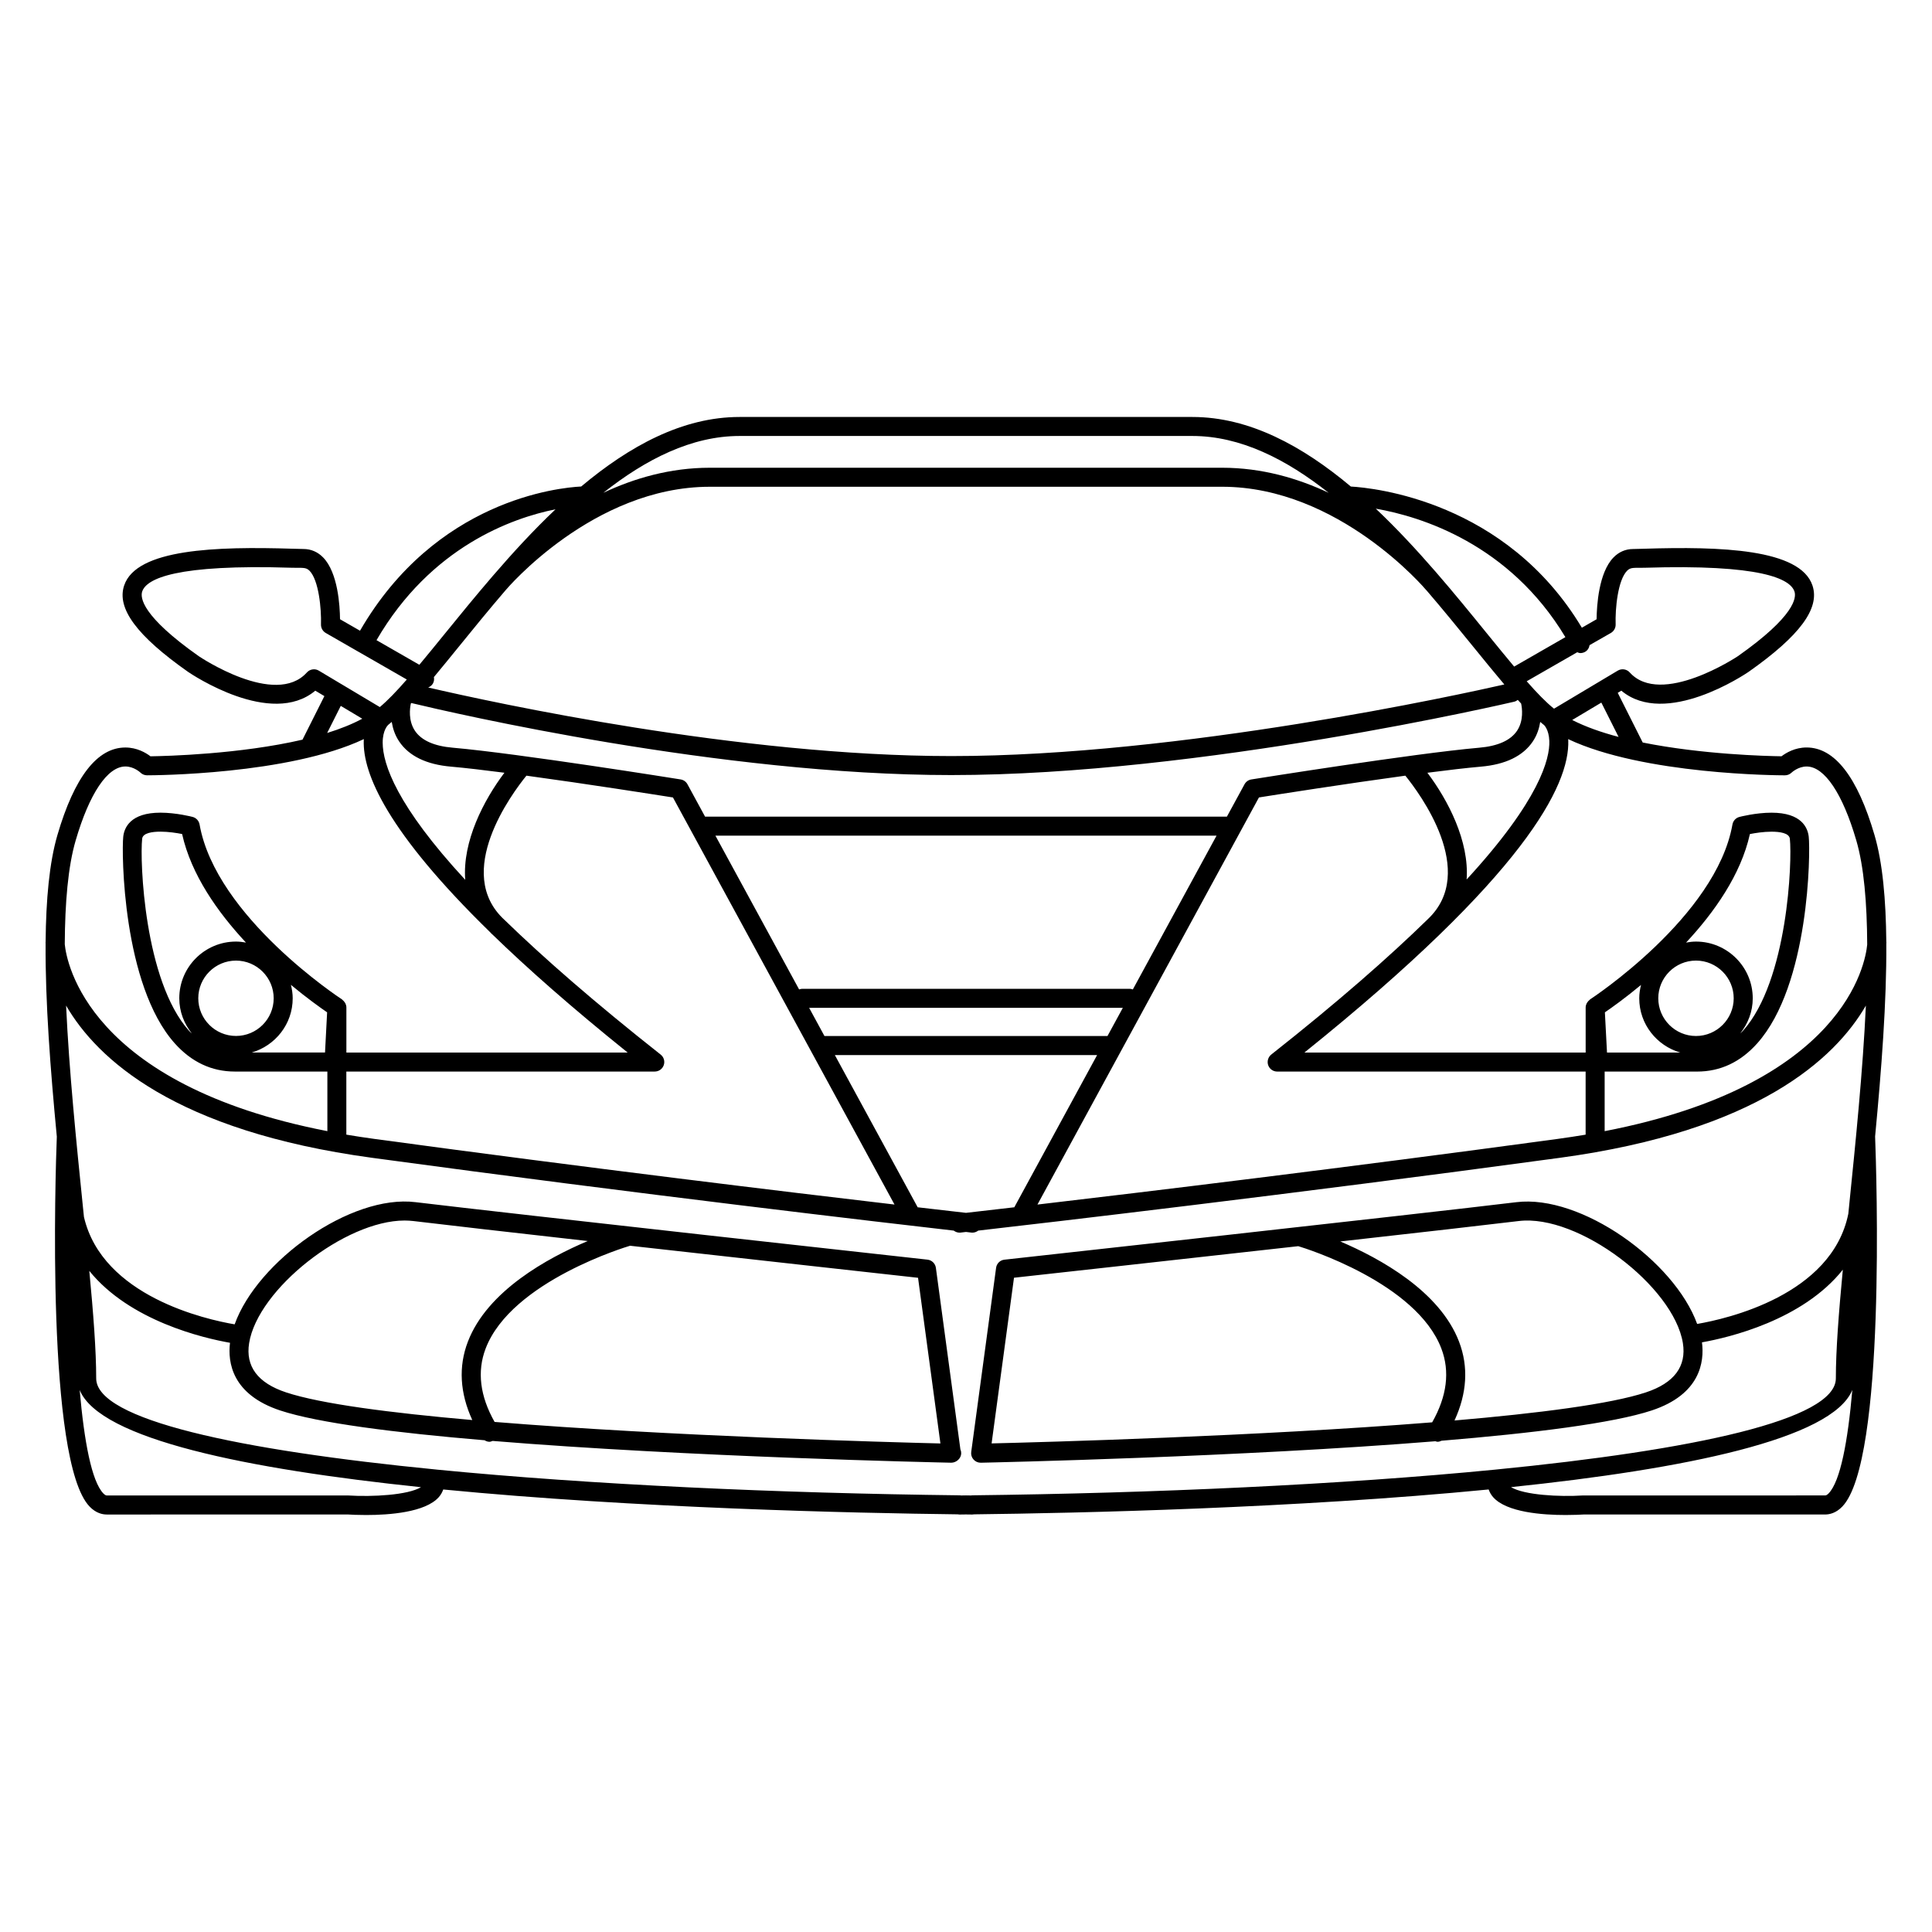 <?xml version="1.0" encoding="UTF-8"?>
<!-- Uploaded to: SVG Repo, www.svgrepo.com, Generator: SVG Repo Mixer Tools -->
<svg fill="#000000" width="800px" height="800px" version="1.1" viewBox="144 144 512 512" xmlns="http://www.w3.org/2000/svg">
 <path d="m643.91 393.68c0-0.039-0.02-0.07-0.02-0.109-0.105-11.145-0.973-20.938-3.125-28.27-4.504-15.402-10.566-23.211-18-23.211-3.09 0-5.441 1.414-6.648 2.332-4.086-0.055-21.098-0.492-36.781-3.648l-6.621-13.168 0.953-0.57c11.738 9.824 32.797-4.348 33.75-5.004 13.559-9.543 18.934-16.809 16.902-22.871-3.254-9.73-24.434-10.375-44.672-9.738-1.289 0.039-2.277 0.074-2.883 0.074-1.969 0-3.769 0.781-5.195 2.258-3.894 4.019-4.418 12.711-4.457 16.355l-3.906 2.242c-20.121-33.582-55.191-37.074-61.219-37.414-12.773-10.699-26.863-18.434-41.973-18.434h-120.04c-15.109 0-29.191 7.727-41.957 18.426-6.039 0.301-38.566 3.606-58.613 38.219l-5.297-3.043c-0.039-3.637-0.559-12.332-4.457-16.355-1.43-1.477-3.231-2.258-5.195-2.258-0.605 0-1.598-0.031-2.883-0.074-20.258-0.629-41.422 0.012-44.672 9.738-2.031 6.07 3.344 13.336 16.934 22.898 0.926 0.629 21.984 14.812 33.719 4.984l2.41 1.438-5.801 11.543c-16.555 3.844-35.902 4.344-40.285 4.41-1.211-0.922-3.566-2.332-6.656-2.332-7.445 0-13.508 7.809-18.012 23.211-2.144 7.336-3.023 17.133-3.125 28.293 0 0.031-0.016 0.055-0.016 0.09 0 0.07 0.004 0.215 0.012 0.406-0.102 15.383 1.273 33.309 2.973 51.125-0.363 9.508-2.898 86 8.688 98.035 1.672 1.742 3.402 2.106 4.555 2.106l63.863-0.012c0.852 0.059 2.629 0.145 4.875 0.145 6.109 0 15.664-0.699 19.242-4.731 0.551-0.621 0.926-1.32 1.188-2.035 51.125 4.969 108.8 6.258 136.3 6.586 0.16 0.035 0.328 0.051 0.5 0.051h0.055l1.641-0.023 1.691 0.023c0.195-0.02 0.359-0.016 0.535-0.051 27.488-0.324 85.18-1.602 136.32-6.59 0.262 0.73 0.637 1.422 1.184 2.039 3.582 4.055 13.156 4.731 19.211 4.731 2.207 0 3.945-0.09 4.75-0.137h64.02c1.152 0 2.883-0.363 4.555-2.106 11.602-12.051 9.043-88.758 8.691-98.086 1.691-17.789 3.066-35.68 2.969-51.031 0.012-0.207 0.02-0.383 0.02-0.457zm-70.969-54.391c-4.535-1.195-8.746-2.672-12.289-4.484l7.719-4.609zm-10.125-22.215c0.402 0 0.816-0.102 1.199-0.301 0.711-0.383 1.117-1.062 1.238-1.805l5.637-3.223c0.805-0.465 1.301-1.336 1.27-2.262-0.137-4.156 0.562-11.688 3.023-14.219 1.004-1.031 1.98-0.715 4.625-0.801 30.77-0.969 38.594 2.887 39.742 6.297 0.535 1.602 0.141 6.484-15.004 17.141-0.195 0.137-20.359 13.504-28.656 4.301-0.805-0.891-2.125-1.094-3.164-0.48l-16.898 10.086c-2.066-1.641-4.516-4.16-7.238-7.266l13.391-7.691c0.281 0.098 0.543 0.223 0.836 0.223zm-82.734 109.21c0.352 1.012 1.309 1.691 2.383 1.691h81.742v16.723c-2.41 0.402-4.891 0.777-7.453 1.133-56.793 7.719-109.74 14.102-137.82 17.391l58.699-107.89c4.793-0.762 22.793-3.594 38.793-5.773 3.82 4.707 19.234 25.418 6.019 37.973-10.293 10.055-23.801 21.93-41.555 35.941-0.828 0.668-1.16 1.793-0.812 2.809zm-161-2.809c-17.609-13.895-31.078-25.684-41.387-35.691-13.66-12.531 1.98-33.504 5.812-38.223 16.008 2.18 34.039 5.023 38.832 5.777l58.715 107.88c-28.078-3.293-81.02-9.672-137.83-17.391-2.559-0.348-5.039-0.734-7.441-1.133v-16.723h81.738c1.074 0 2.023-0.68 2.379-1.691 0.355-1.012 0.027-2.141-0.82-2.805zm-51.793-46.316c-18.137-19.617-21.855-30.633-21.875-36.324-0.004-3.426 1.395-4.68 1.531-4.797 0.012-0.004 0.012-0.016 0.02-0.023 0.012-0.012 0.023-0.016 0.035-0.02 0.262-0.207 0.543-0.457 0.812-0.68 0.273 1.676 0.82 3.465 1.969 5.176 2.594 3.871 7.231 6.117 13.758 6.68 3.75 0.328 8.699 0.91 14.137 1.613-5.512 7.305-11.16 18.203-10.387 28.375zm134.43 28.887h-45.148c-0.281 0-0.543 0.082-0.797 0.168l-22.184-40.758h132.81l-22.188 40.758c-0.258-0.098-0.516-0.168-0.797-0.168zm39.844 5.039-4.07 7.477h-75l-4.066-7.477zm-39.844-50.672h-70.871l-4.664-8.574c-0.371-0.684-1.043-1.16-1.812-1.281-0.422-0.07-42.969-6.887-60.387-8.41-4.918-0.422-8.277-1.918-9.992-4.438-1.844-2.715-1.375-6.051-1.117-7.266 0.047-0.047 0.086-0.09 0.125-0.137 10.906 2.625 81.895 19.094 143.1 19.094 66.129 0 148.35-19.25 149.17-19.441 0.367-0.09 0.695-0.262 0.957-0.484 0.301 0.324 0.598 0.66 0.887 0.969 0.258 1.199 0.73 4.516-1.094 7.234-1.715 2.539-5.078 4.047-10.02 4.473-17.418 1.523-59.949 8.344-60.383 8.41-0.766 0.121-1.438 0.598-1.809 1.285l-4.664 8.566zm-36.477 63.191h69.504l-21.914 40.281c-0.016 0.016-0.012 0.035-0.02 0.055-6.062 0.699-10.469 1.203-12.82 1.477-2.352-0.273-6.75-0.77-12.816-1.477-0.012-0.02-0.004-0.047-0.016-0.059zm157.03-74.816c5.453-0.707 10.41-1.289 14.172-1.617 6.535-0.562 11.168-2.812 13.766-6.68 1.148-1.703 1.691-3.496 1.965-5.176 0.273 0.223 0.543 0.48 0.812 0.68 0.031 0.02 0.07 0.039 0.102 0.066 0.02 0 0.02 0.012 0.031 0.02 0.02 0.012 1.355 1.16 1.465 4.293 0.16 4.66-2.508 15.613-21.914 36.699 0.73-10.148-4.914-21-10.398-28.285zm36.57-35.938-13.578 7.801c-2.188-2.609-4.508-5.457-6.949-8.457-8.602-10.594-18.586-22.883-29.715-33.391 11.988 2.078 35.391 9.332 50.242 34.047zm-218.86-53.312h120.03c12.695 0 24.848 6.16 36.094 15.062-8.176-3.856-17.715-6.644-28.215-6.644h-135.79c-10.496 0-20.031 2.785-28.207 6.637 11.25-8.898 23.395-15.055 36.086-15.055zm-7.879 13.457h135.79c30.914 0 53.867 27.137 54.094 27.414 0.016 0.016 0.035 0.02 0.047 0.035 4.387 5.106 8.523 10.191 12.379 14.93 2.984 3.672 5.719 7.031 8.246 10.016-11.141 2.535-85.754 18.977-146.55 18.977-56.246 0-120.93-14.066-138.64-18.176 0.504-0.203 0.961-0.535 1.254-1.043 0.312-0.539 0.367-1.148 0.262-1.715 2.066-2.481 4.254-5.16 6.609-8.066 3.848-4.746 8-9.84 12.391-14.953 0.227-0.277 23.199-27.418 54.113-27.418zm-40.879 5.973c-5.879 5.57-11.438 11.633-16.641 17.672-0.02 0.023-0.023 0.031-0.047 0.055-4.559 5.301-8.867 10.578-12.855 15.492-2.297 2.828-4.481 5.508-6.551 7.984l-11.352-6.519c14.387-24.762 35.969-32.379 47.445-34.684zm-62.734 42.758c-1.02-0.613-2.348-0.418-3.16 0.48-8.383 9.34-28.445-4.172-28.621-4.289-15.168-10.676-15.562-15.559-15.027-17.16 1.137-3.414 8.941-7.281 39.734-6.297 2.648 0.086 3.621-0.223 4.621 0.801 2.445 2.519 3.152 10.062 3.027 14.223-0.023 0.926 0.457 1.797 1.266 2.262l8.75 5.027c0.004 0 0.004 0.004 0.012 0.004h0.004l12.711 7.301c-2.684 3.078-5.078 5.566-7.148 7.301l-10.246-6.117c-0.004 0-0.004-0.004-0.012-0.012l-0.008 0.004zm11.516 12.742c-2.719 1.465-5.879 2.715-9.305 3.777l3.606-7.18zm-75.949 32.246c3.641-12.449 8.438-19.59 13.176-19.59 2.273 0 3.965 1.605 3.965 1.605 0.473 0.473 1.113 0.734 1.785 0.734 1.691 0 37.469-0.145 57.449-9.598-0.004 0.109-0.023 0.207-0.031 0.324-0.316 8.812 6.254 24.293 33.484 50.848 0.156 0.152 0.273 0.316 0.434 0.465 0.023 0.02 0.055 0.031 0.082 0.051 9.383 9.109 21.16 19.504 35.934 31.379l-74.539 0.004v-11.957c0-0.383-0.105-0.734-0.262-1.074-0.039-0.09-0.102-0.137-0.145-0.223-0.168-0.266-0.367-0.5-0.613-0.68-0.051-0.047-0.074-0.105-0.125-0.141-0.332-0.215-33.422-21.844-37.762-46.371-0.172-0.969-0.891-1.754-1.844-2-0.176-0.047-4.348-1.125-8.523-1.125-7.969 0-9.598 3.984-9.859 6.359-0.465 4.176-0.191 39.316 13.668 54.793 4.422 4.938 9.77 7.453 15.895 7.453h24.531v15.793c-63.555-12.34-69.133-44.801-69.594-49.535 0.059-10.977 0.859-20.582 2.894-27.516zm30.777 51.152c-0.246-0.246-0.508-0.434-0.746-0.699-11.879-13.273-13.059-45.07-12.414-50.895 0.172-1.547 2.731-1.875 4.848-1.875 2.125 0 4.328 0.348 5.738 0.629 2.402 10.781 9.43 20.727 16.918 28.762-0.863-0.152-1.738-0.262-2.641-0.262-8.289 0-15.027 6.742-15.027 15.023 0 3.539 1.273 6.746 3.324 9.316zm11.703-19.297c5.508 0 9.992 4.484 9.992 9.984 0 5.512-4.484 9.984-9.992 9.984-5.508 0-9.992-4.481-9.992-9.984 0.004-5.504 4.488-9.984 9.992-9.984zm15.031 9.988c0-1.234-0.191-2.414-0.473-3.562 4.242 3.512 7.801 6.051 9.594 7.281l-0.555 10.652h-19.434c6.25-1.816 10.867-7.531 10.867-14.371zm14.762 131.76h-64.023c-0.258 0-0.57-0.188-0.926-0.551-3.098-3.231-5.078-13.789-6.266-27.398 5.336 13.082 44.602 20.973 90.453 25.75-3.516 2.113-12.875 2.59-19.238 2.199zm392.29-0.566c-0.359 0.371-0.672 0.555-0.934 0.555l-64.18 0.004c-6.211 0.398-15.566-0.086-19.074-2.207 45.855-4.777 85.125-12.688 90.453-25.754-1.184 13.617-3.164 24.188-6.266 27.402zm5.41-76.121c-0.074 0.699-0.133 1.359-0.207 2.039-4.375 21.602-32.273 27.852-40.059 29.188-6.035-16.656-30.738-34.379-47.934-32.266-24.852 3.019-134.54 15.113-135.64 15.234-1.152 0.121-2.066 1.012-2.215 2.168l-6.59 48.789c-0.102 0.734 0.125 1.465 0.621 2.012 0.48 0.535 1.16 0.84 1.883 0.84h0.055c4-0.09 68.797-1.508 120.46-5.691 0.176 0.039 0.344 0.141 0.523 0.141 0.379 0 0.746-0.105 1.094-0.277 24.262-2.004 45.449-4.629 55.723-8.031 12.871-4.262 13.961-12.883 13.297-18.043 7.109-1.266 26.668-5.859 37.328-19.25-1.082 11.418-1.848 21.305-1.848 28.805 0 10.977-37.641 19.004-90.203 24.168-0.039 0.012-0.082 0-0.109 0.012-40.742 3.984-90.418 6.246-138.5 6.805-0.141 0-0.277 0.016-0.406 0.039l-1.309-0.02-1.258 0.02c-0.133-0.023-0.273-0.039-0.406-0.039-48.078-0.555-97.754-2.82-138.49-6.805-0.031-0.012-0.059-0.012-0.09-0.012-52.605-5.156-90.258-13.195-90.258-24.168 0-7.43-0.754-17.211-1.824-28.492 10.75 13.305 30.309 17.824 37.285 19.055-0.629 5.176 0.523 13.707 13.305 17.938 10.055 3.324 30.547 5.914 54.16 7.894 0.402 0.25 0.84 0.402 1.309 0.402 0.277 0 0.543-0.133 0.816-0.227 51.836 4.254 117.48 5.688 121.51 5.773h0.055 0.051c1.273-0.035 2.57-1.117 2.57-2.519 0-0.363-0.074-0.715-0.215-1.023l-6.492-48.094c-0.156-1.152-1.066-2.039-2.223-2.176-1.102-0.117-110.78-12.223-135.64-15.23-17.242-2.156-41.996 15.68-47.973 32.375-7.578-1.285-35.047-7.41-39.938-28.457-0.102-0.957-0.195-1.898-0.293-2.871-1.719-16.902-3.648-35.859-4.438-53.148 8.223 14.176 28.902 33.25 81.039 40.336 71.355 9.703 136.58 17.281 154.19 19.297 0.43 0.324 0.953 0.539 1.527 0.539 0.098 0 0.188 0 0.281-0.012 0.055-0.012 0.574-0.07 1.438-0.168 0.863 0.105 1.379 0.156 1.441 0.168 0.098 0.012 0.191 0.012 0.281 0.012 0.574 0 1.094-0.215 1.527-0.539 17.602-2.016 82.836-9.594 154.19-19.297 52.133-7.082 72.816-26.145 81.043-40.328-0.801 17.281-2.727 36.219-4.449 53.137zm-103.37 35.914c-5.117-13.367-20.93-22.059-31.477-26.547 20.488-2.301 38.797-4.383 47.273-5.41 15.879-1.941 41.102 17.348 43.523 32.336 0.996 6.191-2.309 10.602-9.82 13.078-9.32 3.082-28.414 5.531-50.699 7.441 3.316-7.211 3.754-14.227 1.199-20.898zm-7.125 21.387c-46.211 3.699-103.26 5.266-116.75 5.586l5.934-43.906c8.469-0.938 42.898-4.731 75.336-8.363 2.117 0.629 31.293 9.77 37.91 27.102 2.336 6.109 1.488 12.691-2.426 19.582zm-255.54-21.383c-2.543 6.629-2.117 13.609 1.164 20.777-21.699-1.898-40.195-4.301-49.324-7.324-7.512-2.481-10.812-6.879-9.812-13.074 2.297-14.27 25.391-32.477 41.188-32.477 0.797 0 1.578 0.051 2.344 0.137 8.324 1.004 26.145 3.043 46.203 5.297-10.543 4.449-26.594 13.176-31.762 26.664zm42.824-25.363c0.039-0.012 0.066-0.039 0.105-0.055 32.738 3.672 67.809 7.543 76.367 8.496l5.93 43.906c-13.633-0.336-71.707-1.93-118.15-5.707-3.871-6.84-4.691-13.391-2.367-19.461 6.844-17.898 37.805-27.09 38.117-27.18zm258.43-30.418v-15.793h24.52c6.133 0 11.465-2.504 15.895-7.453 13.863-15.492 14.133-50.621 13.668-54.793-0.273-2.371-1.895-6.359-9.859-6.359-4.172 0-8.34 1.078-8.516 1.125-0.945 0.25-1.672 1.031-1.84 2-4.328 24.488-37.422 46.152-37.754 46.371-0.059 0.035-0.082 0.105-0.125 0.137-0.25 0.188-0.453 0.422-0.621 0.691-0.047 0.082-0.105 0.137-0.137 0.215-0.156 0.324-0.266 0.691-0.266 1.074v11.957l-74.531-0.004c58.371-46.918 70.348-70.859 69.922-82.742 0-0.117-0.02-0.211-0.035-0.324 19.992 9.453 55.75 9.598 57.449 9.598 0.672 0 1.309-0.266 1.785-0.734 0.02-0.016 1.715-1.605 3.965-1.605 4.727 0 9.539 7.141 13.168 19.59 2.031 6.949 2.836 16.59 2.891 27.594-0.457 4.93-5.973 37.145-69.578 49.457zm20.039-20.832h-19.418l-0.559-10.656c1.789-1.219 5.352-3.758 9.574-7.262-0.281 1.148-0.469 2.324-0.469 3.543 0.004 6.836 4.613 12.551 10.871 14.375zm4.164-29.41c-0.898 0-1.773 0.109-2.625 0.266 7.481-8.035 14.516-17.977 16.914-28.758 1.395-0.277 3.598-0.629 5.734-0.629 2.121 0 4.68 0.324 4.852 1.875 0.645 5.809-0.523 37.594-12.414 50.879-0.242 0.273-0.504 0.453-0.734 0.707 2.035-2.57 3.316-5.773 3.316-9.305-0.008-8.293-6.754-15.035-15.043-15.035zm0 5.039c5.512 0 9.996 4.488 9.996 9.992 0 5.5-4.492 9.992-9.996 9.992-5.512 0-9.992-4.488-9.992-9.992 0-5.504 4.484-9.992 9.992-9.992z"/>
</svg>